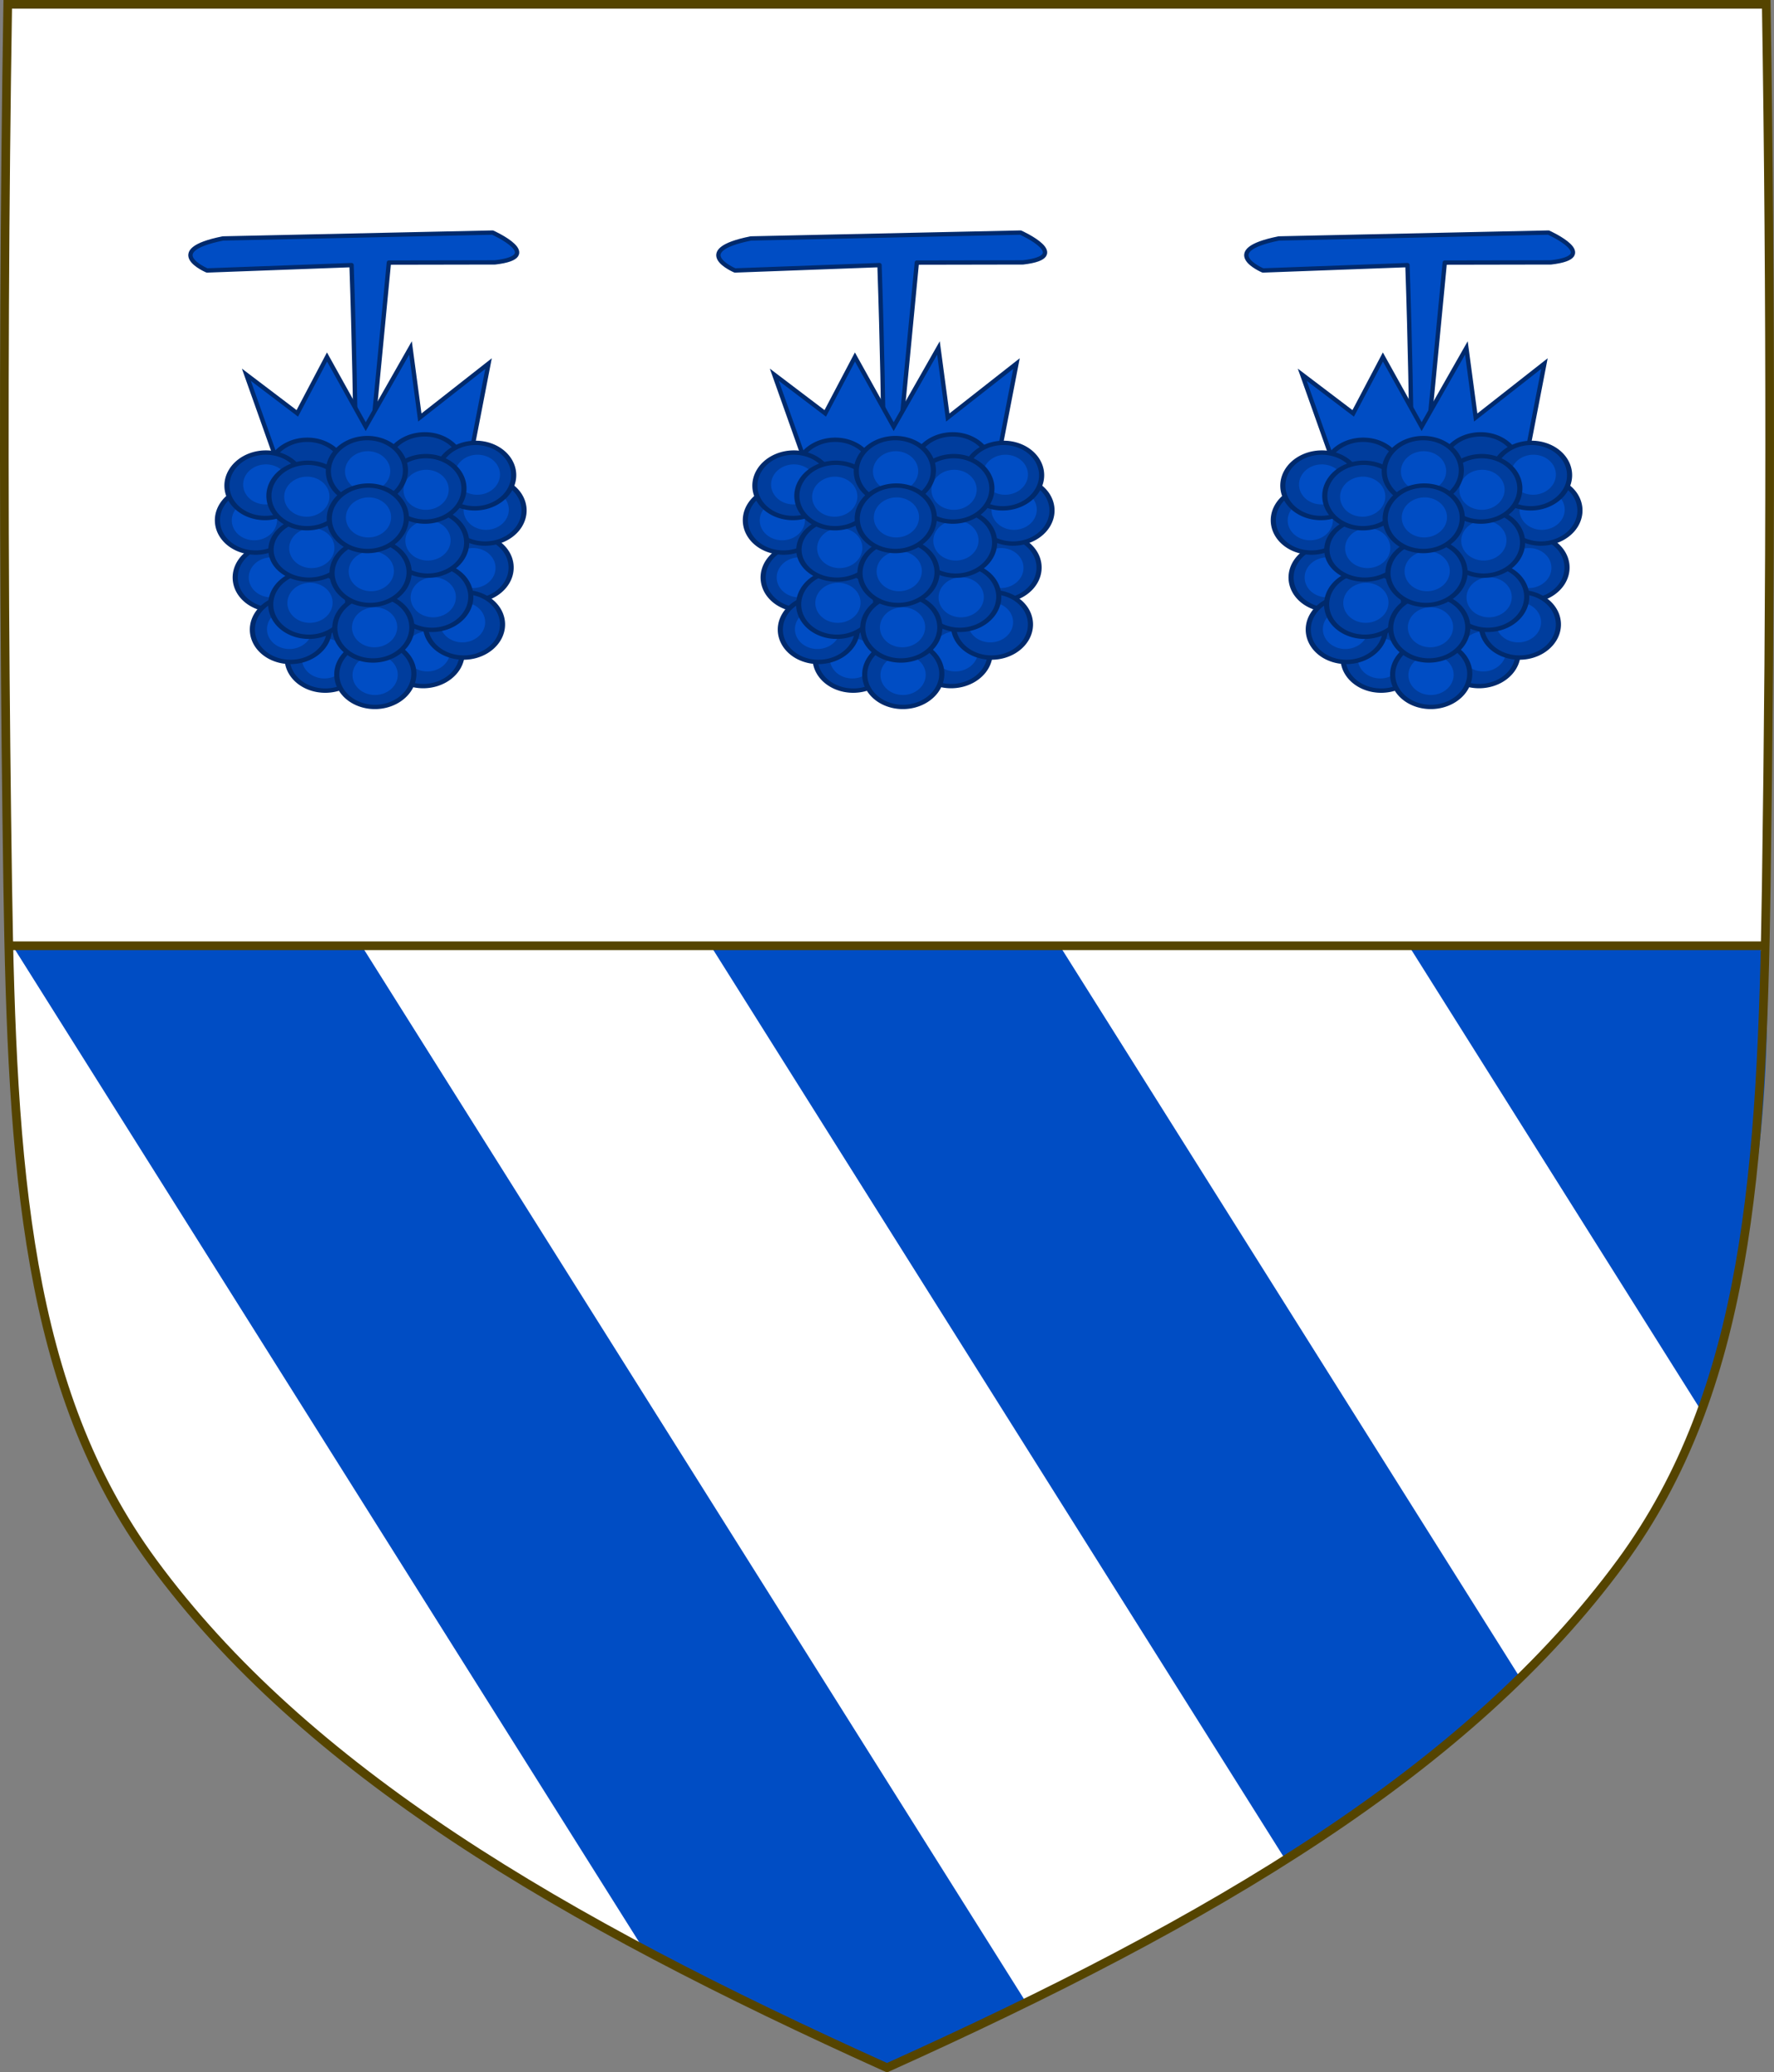 <?xml version="1.0" encoding="UTF-8" standalone="no"?>
<svg
   xmlns:dc="http://purl.org/dc/elements/1.1/"
   xmlns:cc="http://creativecommons.org/ns#"
   xmlns:rdf="http://www.w3.org/1999/02/22-rdf-syntax-ns#"
   xmlns:svg="http://www.w3.org/2000/svg"
   xmlns="http://www.w3.org/2000/svg"
   xmlns:sodipodi="http://sodipodi.sourceforge.net/DTD/sodipodi-0.dtd"
   xmlns:inkscape="http://www.inkscape.org/namespaces/inkscape"
   width="409.65"
   height="478.32"
   version="1.1"
   id="svg2"
   inkscape:version="0.48.5 r10040"
   sodipodi:docname="Coat_of_Arms_of_the_House_of_Tron.svg">
  <rect width="100%" height="100%" fill="#808080" stroke="none"/>
  <defs
     id="defs2442">
    <path
       d="M-24 -16.5c9,22 13,50 13,77l-7 0c-6,-49 -19,-113 -71,-113 -22,0 -39,20 -39,38 0,29 17,49 52,61 -5,-15 -9,-39 6,-39 24,0 35,29 35,53l-3 0c-5,0 -8,3 -8,8 0,5 4,8 8,8l17 0c-8,21 -22,29 -33,35 17,8 37,0 41,-5 -1,6 0,22 2,33 1,9 5,14 11,21 6,-7 10,-12 11,-21 2,-11 3,-27 2,-33 4,5 24,13 41,5 -11,-6 -25,-14 -33,-35l17 0c5,0 8,-3 8,-8 0,-5 -3,-8 -8,-8l-3 0c0,-24 11,-53 35,-53 15,0 11,24 6,39 35,-12 52,-32 52,-61 0,-18 -17,-38 -39,-38 -52,0 -65,64 -71,113l-7 0c0,-27 4,-55 13,-77 30,-67 9,-112 -24,-144 -33,32 -54,77 -24,144z"
       fill="#ffd700"
       id="1" />
  </defs>
  <sodipodi:namedview
     pagecolor="#ffffff"
     bordercolor="#666666"
     borderopacity="1"
     objecttolerance="10"
     gridtolerance="10"
     guidetolerance="10"
     inkscape:pageopacity="0"
     inkscape:pageshadow="2"
     inkscape:window-width="1536"
     inkscape:window-height="801"
     id="namedview2440"
     showgrid="false"
     inkscape:zoom="0.5"
     inkscape:cx="333.21926"
     inkscape:cy="293.5276"
     inkscape:window-x="-8"
     inkscape:window-y="-8"
     inkscape:window-maximized="1"
     inkscape:current-layer="g8"
     showguides="true"
     inkscape:guide-bbox="true" />
  <g
     transform="translate(-552.32 -147.49)"
     id="g6">
    <g
       transform="translate(217.94 365.75)"
       id="g8">
      <path
         style="fill:#ffffff;stroke:none;stroke-width:2;fill-opacity:1"
         inkscape:connector-curvature="0"
         d="m 336.163,-217.264 c -0.737,46.42 -0.939,92.845 -0.669,139.27 0.125,21.389 0.349,42.777 0.669,64.164 0.975,65.329 4.234,116.31 33.501,156.17 35.255,48.019 93.988,82.671 169.54,116.72 75.551,-34.045 134.28,-68.698 169.54,-116.72 29.267,-39.863 32.526,-90.843 33.501,-156.17 1.012,-67.806 1.076,-135.62 0,-203.43 H 336.165 z"
         id="path2436-5" />
      <path
         style="fill:#004dc4;fill-opacity:1;fill-rule:nonzero;stroke:none"
         d="M 417.87,0.038 571.247,243.854 539.259,259.202 482.946,231.619 336.377,-1.376 z"
         id="rect3000"
         inkscape:connector-curvature="0"
         sodipodi:nodetypes="cccccc" />
      <path
         style="fill:#004dc4;fill-opacity:1;fill-rule:nonzero;stroke:none"
         d="m 428.821,-110.686 57.969,-35.982 198.554,315.632 c -16.979,15.621 -34.576,30.315 -54.239,41.911 z"
         id="rect3000-6"
         inkscape:connector-curvature="0"
         sodipodi:nodetypes="ccccc" />
      <path
         style="fill:#004dc4;fill-opacity:1;fill-rule:nonzero;stroke:none"
         d="M 544.76,-182.649 602.73,-218.631 742.415,3.421 C 743.287,51.672 735.55,80.245 727.129,107.254 z"
         id="rect3000-9"
         inkscape:connector-curvature="0"
         sodipodi:nodetypes="ccccc" />
      <path
         style="fill:#ffffff;fill-opacity:1;fill-rule:nonzero;stroke:none"
         d="m 335.46,-217.245 407.405,0 0,217.795 -406.167,0 z"
         id="rect3795"
         inkscape:connector-curvature="0"
         sodipodi:nodetypes="ccccc" />
      <path
         style="fill:#ffffff;stroke:#554400;stroke-width:2;stroke-linecap:butt;stroke-linejoin:miter;stroke-miterlimit:4;stroke-opacity:1;stroke-dasharray:none"
         d="m 335.866,0.06 405.76,0"
         id="path3827"
         inkscape:connector-curvature="0"
         sodipodi:nodetypes="cc" />
      <g
         style="fill:#1353b4;fill-opacity:1"
         id="g6907"
         transform="matrix(4.312,0,0,4.292,-1139.572,-1597.375)">
        <g
           id="g12878"
           transform="matrix(1.336,0,0,1.336,-63.061,-17.098)">
          <g
             id="g8586">
            <g
               id="g9430">
              <path
                 sodipodi:nodetypes="ccccccc"
                 d="m 318.647,263.88 c -1.72,17.817 -1.056,12.933 -1.496,0.101 l -5.794,0.216 c 0,0 -1.857,-0.787 0.639,-1.289 l 10.809,-0.236 c 0,0 2.141,0.964 0.098,1.2 z"
                 id="path4661-76-98-9-3"
                 style="fill:#004dc4;fill-opacity:1;stroke:#002a6d;stroke-width:0.174;stroke-linecap:round;stroke-linejoin:round;stroke-miterlimit:4;stroke-opacity:1;stroke-dasharray:none;display:inline"
                 inkscape:connector-curvature="0" />
              <path
                 sodipodi:nodetypes="cccccccccc"
                 d="m 322.642,267.945 -1.201,6.237 -6.245,0.613 -2.262,-6.401 2.042,1.556 1.191,-2.27 1.552,2.804 1.795,-3.169 0.373,2.802 z"
                 id="rect7619-3-4-0-2"
                 style="fill:#004dc4;fill-opacity:1;stroke:#002a6d;stroke-width:0.174;stroke-miterlimit:4;stroke-opacity:1"
                 inkscape:connector-curvature="0" />
              <g
                 transform="matrix(-0.043,0.003,0.003,0.036,319.244,261.453)"
                 id="g6844-1-8-4-4-9-7"
                 style="fill:#aa0044;fill-opacity:1;stroke:#550022;stroke-width:4.81;stroke-miterlimit:4;stroke-opacity:1;stroke-dasharray:none;display:inline;overflow:visible">
                <path
                   d="m 841.277,335.745 a 53.617,53.617 0 1 1 -10e-6,0"
                   transform="matrix(0.668,-0.019,0.019,0.68,-552.768,254.245)"
                   id="path14984-7-5-9-1-2-2"
                   style="fill:#003d9d;fill-opacity:1;fill-rule:evenodd;stroke:#002a6d;stroke-width:7.133;stroke-linejoin:round;stroke-miterlimit:4;stroke-opacity:1;stroke-dasharray:none"
                   inkscape:connector-curvature="0" />
                <path
                   d="m 841.277,335.745 a 53.617,53.617 0 1 1 -10e-6,0"
                   transform="matrix(0.668,-0.019,0.019,0.68,-461.661,251.715)"
                   id="path14986-4-7-6-9-5-9"
                   style="fill:#003d9d;fill-opacity:1;fill-rule:evenodd;stroke:#002a6d;stroke-width:7.133;stroke-linejoin:round;stroke-miterlimit:4;stroke-opacity:1;stroke-dasharray:none"
                   inkscape:connector-curvature="0" />
                <path
                   d="m 841.277,335.745 a 53.617,53.617 0 1 1 -10e-6,0"
                   transform="matrix(0.668,-0.019,0.019,0.68,-419.779,157.912)"
                   id="path14988-0-6-51-6-5-7"
                   style="fill:#003d9d;fill-opacity:1;fill-rule:evenodd;stroke:#002a6d;stroke-width:7.133;stroke-linejoin:round;stroke-miterlimit:4;stroke-opacity:1;stroke-dasharray:none"
                   inkscape:connector-curvature="0" />
                <path
                   d="m 841.277,335.745 a 53.617,53.617 0 1 1 -10e-6,0"
                   transform="matrix(0.392,-0.011,0.012,0.416,-182.65,254.023)"
                   id="path15020-1-14-9-1-0-9-3-53"
                   style="fill:#004dc4;fill-opacity:1;fill-rule:evenodd;stroke:none;display:inline"
                   inkscape:connector-curvature="0" />
                <path
                   d="m 841.277,335.745 a 53.617,53.617 0 1 1 -10e-6,0"
                   transform="matrix(0.668,-0.019,0.019,0.68,-604.794,163.051)"
                   id="path14990-4-8-9-8-3-4"
                   style="fill:#003d9d;fill-opacity:1;fill-rule:evenodd;stroke:#002a6d;stroke-width:7.133;stroke-linejoin:round;stroke-miterlimit:4;stroke-opacity:1;stroke-dasharray:none"
                   inkscape:connector-curvature="0" />
                <path
                   d="m 841.277,335.745 a 53.617,53.617 0 1 1 -10e-6,0"
                   transform="matrix(0.668,-0.019,0.019,0.68,-621.191,100.573)"
                   id="path14992-8-9-9-2-3-32"
                   style="fill:#003d9d;fill-opacity:1;fill-rule:evenodd;stroke:#002a6d;stroke-width:7.133;stroke-linejoin:round;stroke-miterlimit:4;stroke-opacity:1;stroke-dasharray:none"
                   inkscape:connector-curvature="0" />
                <path
                   d="m 841.277,335.745 a 53.617,53.617 0 1 1 -10e-6,0"
                   transform="matrix(0.392,-0.011,0.012,0.416,-225.645,348.296)"
                   id="path15020-1-48-8-2-6-5-7-1"
                   style="fill:#004dc4;fill-opacity:1;fill-rule:evenodd;stroke:none;display:inline"
                   inkscape:connector-curvature="0" />
                <path
                   d="m 841.277,335.745 a 53.617,53.617 0 1 1 -10e-6,0"
                   transform="matrix(0.668,-0.019,0.019,0.68,-431.66,217.136)"
                   id="path14994-2-7-8-5-4-13"
                   style="fill:#003d9d;fill-opacity:1;fill-rule:evenodd;stroke:#002a6d;stroke-width:7.133;stroke-linejoin:round;stroke-miterlimit:4;stroke-opacity:1;stroke-dasharray:none;display:inline"
                   inkscape:connector-curvature="0" />
                <path
                   d="m 841.277,335.745 a 53.617,53.617 0 1 1 -10e-6,0"
                   transform="matrix(0.392,-0.011,0.012,0.416,-195.54,312.854)"
                   id="path15020-1-6-4-9-3-4-3-2"
                   style="fill:#004dc4;fill-opacity:1;fill-rule:evenodd;stroke:none;display:inline"
                   inkscape:connector-curvature="0" />
                <path
                   d="m 841.277,335.745 a 53.617,53.617 0 1 1 -10e-6,0"
                   transform="matrix(0.668,-0.019,0.019,0.68,-450.616,190.576)"
                   id="path14996-5-5-4-9-8-5"
                   style="fill:#003d9d;fill-opacity:1;fill-rule:evenodd;stroke:#002a6d;stroke-width:7.133;stroke-linejoin:round;stroke-miterlimit:4;stroke-opacity:1;stroke-dasharray:none"
                   inkscape:connector-curvature="0" />
                <path
                   d="m 841.277,335.745 a 53.617,53.617 0 1 1 -10e-6,0"
                   transform="matrix(0.392,-0.011,0.012,0.416,-216.473,285.313)"
                   id="path15020-1-8-5-4-8-1-0-3"
                   style="fill:#004dc4;fill-opacity:1;fill-rule:evenodd;stroke:none;display:inline"
                   inkscape:connector-curvature="0" />
                <path
                   d="m 841.277,335.745 a 53.617,53.617 0 1 1 -10e-6,0"
                   transform="matrix(0.668,-0.019,0.019,0.68,-458.579,44.146)"
                   id="path14998-1-3-4-2-8-5"
                   style="fill:#003d9d;fill-opacity:1;fill-rule:evenodd;stroke:#002a6d;stroke-width:7.133;stroke-linejoin:round;stroke-miterlimit:4;stroke-opacity:1;stroke-dasharray:none"
                   inkscape:connector-curvature="0" />
                <path
                   d="m 841.277,335.745 a 53.617,53.617 0 1 1 -10e-6,0"
                   transform="matrix(0.668,-0.019,0.019,0.68,-407.733,92.878)"
                   id="path15000-7-1-9-5-8-1"
                   style="fill:#003d9d;fill-opacity:1;fill-rule:evenodd;stroke:#002a6d;stroke-width:7.133;stroke-linejoin:round;stroke-miterlimit:4;stroke-opacity:1;stroke-dasharray:none"
                   inkscape:connector-curvature="0" />
                <path
                   d="m 841.277,335.745 a 53.617,53.617 0 1 1 -10e-6,0"
                   transform="matrix(0.392,-0.011,0.012,0.416,-171.36,189.244)"
                   id="path15020-1-14-6-1-2-9-0-0-2"
                   style="fill:#004dc4;fill-opacity:1;fill-rule:evenodd;stroke:none;display:inline"
                   inkscape:connector-curvature="0" />
                <path
                   d="m 841.277,335.745 a 53.617,53.617 0 1 1 -10e-6,0"
                   transform="matrix(0.669,-0.019,0.018,0.632,-455.617,148.306)"
                   id="path15002-1-3-25-8-6-2"
                   style="fill:#003d9d;fill-opacity:1;fill-rule:evenodd;stroke:#002a6d;stroke-width:7.395;stroke-linejoin:round;stroke-miterlimit:4;stroke-opacity:1;stroke-dasharray:none"
                   inkscape:connector-curvature="0" />
                <path
                   d="m 841.277,335.745 a 53.617,53.617 0 1 1 -10e-6,0"
                   transform="matrix(0.392,-0.011,0.012,0.416,-321.636,348.427)"
                   id="path15020-1-9-5-3-5-3-8-26"
                   style="fill:#004dc4;fill-opacity:1;fill-rule:evenodd;stroke:none;display:inline"
                   inkscape:connector-curvature="0" />
                <path
                   d="m 841.277,335.745 a 53.617,53.617 0 1 1 -10e-6,0"
                   transform="matrix(0.668,-0.019,0.019,0.68,-592.398,225.66)"
                   id="path15004-2-4-3-9-1-4"
                   style="fill:#003d9d;fill-opacity:1;fill-rule:evenodd;stroke:#002a6d;stroke-width:7.133;stroke-linejoin:round;stroke-miterlimit:4;stroke-opacity:1;stroke-dasharray:none;display:inline"
                   inkscape:connector-curvature="0" />
                <path
                   d="m 841.277,335.745 a 53.617,53.617 0 1 1 -10e-6,0"
                   transform="matrix(0.392,-0.011,0.012,0.416,-356.337,318.823)"
                   id="path15020-1-15-7-1-3-3-9-07"
                   style="fill:#004dc4;fill-opacity:1;fill-rule:evenodd;stroke:none;display:inline"
                   inkscape:connector-curvature="0" />
                <path
                   d="m 841.277,335.745 a 53.617,53.617 0 1 1 -10e-6,0"
                   transform="matrix(0.392,-0.011,0.012,0.416,-370.171,259.268)"
                   id="path15020-1-14-22-6-1-37-9-8-0"
                   style="fill:#004dc4;fill-opacity:1;fill-rule:evenodd;stroke:none;display:inline"
                   inkscape:connector-curvature="0" />
                <path
                   d="m 841.277,335.745 a 53.617,53.617 0 1 1 -10e-6,0"
                   transform="matrix(0.668,-0.019,0.019,0.68,-565.181,192.396)"
                   id="path15006-1-3-4-6-9-3"
                   style="fill:#003d9d;fill-opacity:1;fill-rule:evenodd;stroke:#002a6d;stroke-width:7.133;stroke-linejoin:round;stroke-miterlimit:4;stroke-opacity:1;stroke-dasharray:none"
                   inkscape:connector-curvature="0" />
                <path
                   d="m 841.277,335.745 a 53.617,53.617 0 1 1 -10e-6,0"
                   transform="matrix(0.392,-0.011,0.012,0.416,-331.144,288.711)"
                   id="path15020-1-27-4-8-3-7-7-4"
                   style="fill:#004dc4;fill-opacity:1;fill-rule:evenodd;stroke:none;display:inline"
                   inkscape:connector-curvature="0" />
                <path
                   d="m 841.277,335.745 a 53.617,53.617 0 1 1 -10e-6,0"
                   transform="matrix(0.392,-0.011,0.012,0.416,-387.002,195.533)"
                   id="path15020-1-14-1-2-7-8-9-2-0"
                   style="fill:#004dc4;fill-opacity:1;fill-rule:evenodd;stroke:none;display:inline"
                   inkscape:connector-curvature="0" />
                <path
                   d="m 841.277,335.745 a 53.617,53.617 0 1 1 -10e-6,0"
                   transform="matrix(0.668,-0.019,0.019,0.68,-565.526,131.819)"
                   id="path15008-3-4-08-9-2-0"
                   style="fill:#003d9d;fill-opacity:1;fill-rule:evenodd;stroke:#002a6d;stroke-width:7.133;stroke-linejoin:round;stroke-miterlimit:4;stroke-opacity:1;stroke-dasharray:none"
                   inkscape:connector-curvature="0" />
                <path
                   d="m 841.277,335.745 a 53.617,53.617 0 1 1 -10e-6,0"
                   transform="matrix(0.668,-0.019,0.019,0.68,-567.877,47.182)"
                   id="path15010-2-2-8-7-8-53"
                   style="fill:#003d9d;fill-opacity:1;fill-rule:evenodd;stroke:#002a6d;stroke-width:7.133;stroke-linejoin:round;stroke-miterlimit:4;stroke-opacity:1;stroke-dasharray:none"
                   inkscape:connector-curvature="0" />
                <path
                   d="m 841.277,335.745 a 53.617,53.617 0 1 1 -10e-6,0"
                   transform="matrix(0.668,-0.019,0.019,0.68,-614.323,60.58)"
                   id="path15012-2-7-0-6-2-1"
                   style="fill:#003d9d;fill-opacity:1;fill-rule:evenodd;stroke:#002a6d;stroke-width:7.133;stroke-linejoin:round;stroke-miterlimit:4;stroke-opacity:1;stroke-dasharray:none"
                   inkscape:connector-curvature="0" />
                <path
                   d="m 841.277,335.745 a 53.617,53.617 0 1 1 -10e-6,0"
                   transform="matrix(0.392,-0.011,0.012,0.416,-381.548,155.857)"
                   id="path15020-1-2-1-7-6-9-8-0"
                   style="fill:#004dc4;fill-opacity:1;fill-rule:evenodd;stroke:none;display:inline"
                   inkscape:connector-curvature="0" />
                <path
                   d="m 841.277,335.745 a 53.617,53.617 0 1 1 -10e-6,0"
                   transform="matrix(0.392,-0.011,0.012,0.416,-330.647,225.192)"
                   id="path15020-1-14-3-6-9-8-3-9-6"
                   style="fill:#004dc4;fill-opacity:1;fill-rule:evenodd;stroke:none;display:inline"
                   inkscape:connector-curvature="0" />
                <path
                   d="m 841.277,335.745 a 53.617,53.617 0 1 1 -10e-6,0"
                   transform="matrix(0.668,-0.019,0.019,0.68,-567.201,71.496)"
                   id="path15014-8-3-1-5-0-7"
                   style="fill:#003d9d;fill-opacity:1;fill-rule:evenodd;stroke:#002a6d;stroke-width:7.133;stroke-linejoin:round;stroke-miterlimit:4;stroke-opacity:1;stroke-dasharray:none"
                   inkscape:connector-curvature="0" />
                <path
                   d="m 841.277,335.745 a 53.617,53.617 0 1 1 -10e-6,0"
                   transform="matrix(0.392,-0.011,0.012,0.416,-332.854,168.637)"
                   id="path15020-1-71-5-1-9-7-7-5"
                   style="fill:#004dc4;fill-opacity:1;fill-rule:evenodd;stroke:none;display:inline"
                   inkscape:connector-curvature="0" />
                <path
                   d="m 841.277,335.745 a 53.617,53.617 0 1 1 -10e-6,0"
                   transform="matrix(0.668,-0.019,0.019,0.68,-506.399,273.677)"
                   id="path15016-7-9-8-6-8-0"
                   style="fill:#003d9d;fill-opacity:1;fill-rule:evenodd;stroke:#002a6d;stroke-width:7.133;stroke-linejoin:round;stroke-miterlimit:4;stroke-opacity:1;stroke-dasharray:none"
                   inkscape:connector-curvature="0" />
                <path
                   d="m 841.277,335.745 a 53.617,53.617 0 1 1 -10e-6,0"
                   transform="matrix(0.392,-0.011,0.012,0.416,-271.253,370.584)"
                   id="path15020-1-7-6-8-9-6-1-0"
                   style="fill:#004dc4;fill-opacity:1;fill-rule:evenodd;stroke:none;display:inline"
                   inkscape:connector-curvature="0" />
                <path
                   d="m 841.277,335.745 a 53.617,53.617 0 1 1 -10e-6,0"
                   transform="matrix(0.668,-0.019,0.019,0.68,-508.17,221.895)"
                   id="path15018-1-6-7-5-5-4"
                   style="fill:#003d9d;fill-opacity:1;fill-rule:evenodd;stroke:#002a6d;stroke-width:7.133;stroke-linejoin:round;stroke-miterlimit:4;stroke-opacity:1;stroke-dasharray:none"
                   inkscape:connector-curvature="0" />
                <path
                   d="m 841.277,335.745 a 53.617,53.617 0 1 1 -10e-6,0"
                   transform="matrix(0.392,-0.011,0.012,0.416,-274.451,317.499)"
                   id="path15020-1-89-5-2-8-8-54"
                   style="fill:#004dc4;fill-opacity:1;fill-rule:evenodd;stroke:none;display:inline"
                   inkscape:connector-curvature="0" />
                <path
                   d="m 841.277,335.745 a 53.617,53.617 0 1 1 -10e-6,0"
                   transform="matrix(0.392,-0.011,0.012,0.416,-222.398,224.606)"
                   id="path15020-1-14-2-2-0-2-2-6-9"
                   style="fill:#004dc4;fill-opacity:1;fill-rule:evenodd;stroke:none;display:inline"
                   inkscape:connector-curvature="0" />
                <path
                   d="m 841.277,335.745 a 53.617,53.617 0 1 1 -10e-6,0"
                   transform="matrix(0.668,-0.019,0.019,0.672,-509.882,163.527)"
                   id="path15020-7-2-8-5-1-5"
                   style="fill:#003d9d;fill-opacity:1;fill-rule:evenodd;stroke:#002a6d;stroke-width:7.175;stroke-linejoin:round;stroke-miterlimit:4;stroke-opacity:1;stroke-dasharray:none"
                   inkscape:connector-curvature="0" />
                <path
                   d="m 841.277,335.745 a 53.617,53.617 0 1 1 -10e-6,0"
                   transform="matrix(0.668,-0.019,0.019,0.68,-419.248,55.163)"
                   id="path15022-9-8-2-4-2-6"
                   style="fill:#003d9d;fill-opacity:1;fill-rule:evenodd;stroke:#002a6d;stroke-width:7.133;stroke-linejoin:round;stroke-miterlimit:4;stroke-opacity:1;stroke-dasharray:none"
                   inkscape:connector-curvature="0" />
                <path
                   d="m 841.277,335.745 a 53.617,53.617 0 1 1 -10e-6,0"
                   transform="matrix(0.392,-0.011,0.012,0.416,-184.653,150.264)"
                   id="path15020-1-45-5-6-8-4-4-4"
                   style="fill:#004dc4;fill-opacity:1;fill-rule:evenodd;stroke:none;display:inline"
                   inkscape:connector-curvature="0" />
                <path
                   d="m 841.277,335.745 a 53.617,53.617 0 1 1 -10e-6,0"
                   transform="matrix(0.668,-0.019,0.019,0.68,-457.356,69.749)"
                   id="path15024-4-0-9-1-2-8"
                   style="fill:#003d9d;fill-opacity:1;fill-rule:evenodd;stroke:#002a6d;stroke-width:7.133;stroke-linejoin:round;stroke-miterlimit:4;stroke-opacity:1;stroke-dasharray:none"
                   inkscape:connector-curvature="0" />
                <path
                   d="m 841.277,335.745 a 53.617,53.617 0 1 1 -10e-6,0"
                   transform="matrix(0.392,-0.011,0.012,0.416,-221.743,167.087)"
                   id="path15020-1-5-3-2-0-6-5-2"
                   style="fill:#004dc4;fill-opacity:1;fill-rule:evenodd;stroke:none;display:inline"
                   inkscape:connector-curvature="0" />
                <path
                   d="m 841.277,335.745 a 53.617,53.617 0 1 1 -10e-6,0"
                   transform="matrix(0.668,-0.019,0.019,0.68,-514.367,46.912)"
                   id="path15028-2-8-1-6-8-1"
                   style="fill:#003d9d;fill-opacity:1;fill-rule:evenodd;stroke:#002a6d;stroke-width:7.133;stroke-linejoin:round;stroke-miterlimit:4;stroke-opacity:1;stroke-dasharray:none"
                   inkscape:connector-curvature="0" />
                <path
                   d="m 841.277,335.745 a 53.617,53.617 0 1 1 -10e-6,0"
                   transform="matrix(0.392,-0.011,0.012,0.416,-275.734,254.904)"
                   id="path15020-1-4-3-6-5-3-6-68"
                   style="fill:#004dc4;fill-opacity:1;fill-rule:evenodd;stroke:none;display:inline"
                   inkscape:connector-curvature="0" />
                <path
                   d="m 841.277,335.745 a 53.617,53.617 0 1 1 -10e-6,0"
                   transform="matrix(0.392,-0.011,0.012,0.416,-280.103,143.51)"
                   id="path15020-1-1-3-5-8-3-2-3"
                   style="fill:#004dc4;fill-opacity:1;fill-rule:evenodd;stroke:none;display:inline"
                   inkscape:connector-curvature="0" />
                <path
                   d="m 841.277,335.745 a 53.617,53.617 0 1 1 -10e-6,0"
                   transform="matrix(0.668,-0.019,0.019,0.68,-511.562,99.773)"
                   id="path15030-4-0-6-5-6-1"
                   style="fill:#003d9d;fill-opacity:1;fill-rule:evenodd;stroke:#002a6d;stroke-width:7.133;stroke-linejoin:round;stroke-miterlimit:4;stroke-opacity:1;stroke-dasharray:none"
                   inkscape:connector-curvature="0" />
                <path
                   d="m 841.277,335.745 a 53.617,53.617 0 1 1 -10e-6,0"
                   transform="matrix(0.392,-0.011,0.012,0.416,-277.31,194.893)"
                   id="path15020-1-0-1-9-1-5-5-4"
                   style="fill:#004dc4;fill-opacity:1;fill-rule:evenodd;stroke:none;display:inline"
                   inkscape:connector-curvature="0" />
              </g>
            </g>
          </g>
        </g>
      </g>
      <g
         style="fill:#1353b4;fill-opacity:1"
         id="g6907-8"
         transform="matrix(4.312,0,0,4.292,-1017.66,-1597.375)">
        <g
           id="g12878-0"
           transform="matrix(1.336,0,0,1.336,-63.061,-17.098)">
          <g
             id="g8586-3">
            <g
               id="g9430-6">
              <path
                 sodipodi:nodetypes="ccccccc"
                 d="m 318.647,263.88 c -1.72,17.817 -1.056,12.933 -1.496,0.101 l -5.794,0.216 c 0,0 -1.857,-0.787 0.639,-1.289 l 10.809,-0.236 c 0,0 2.141,0.964 0.098,1.2 z"
                 id="path4661-76-98-9-3-9"
                 style="fill:#004dc4;fill-opacity:1;stroke:#002a6d;stroke-width:0.174;stroke-linecap:round;stroke-linejoin:round;stroke-miterlimit:4;stroke-opacity:1;stroke-dasharray:none;display:inline"
                 inkscape:connector-curvature="0" />
              <path
                 sodipodi:nodetypes="cccccccccc"
                 d="m 322.642,267.945 -1.201,6.237 -6.245,0.613 -2.262,-6.401 2.042,1.556 1.191,-2.27 1.552,2.804 1.795,-3.169 0.373,2.802 z"
                 id="rect7619-3-4-0-2-7"
                 style="fill:#004dc4;fill-opacity:1;stroke:#002a6d;stroke-width:0.174;stroke-miterlimit:4;stroke-opacity:1"
                 inkscape:connector-curvature="0" />
              <g
                 transform="matrix(-0.043,0.003,0.003,0.036,319.244,261.453)"
                 id="g6844-1-8-4-4-9-7-6"
                 style="fill:#aa0044;fill-opacity:1;stroke:#550022;stroke-width:4.81;stroke-miterlimit:4;stroke-opacity:1;stroke-dasharray:none;display:inline;overflow:visible">
                <path
                   d="m 841.277,335.745 a 53.617,53.617 0 1 1 -10e-6,0"
                   transform="matrix(0.668,-0.019,0.019,0.68,-552.768,254.245)"
                   id="path14984-7-5-9-1-2-2-7"
                   style="fill:#003d9d;fill-opacity:1;fill-rule:evenodd;stroke:#002a6d;stroke-width:7.133;stroke-linejoin:round;stroke-miterlimit:4;stroke-opacity:1;stroke-dasharray:none"
                   inkscape:connector-curvature="0" />
                <path
                   d="m 841.277,335.745 a 53.617,53.617 0 1 1 -10e-6,0"
                   transform="matrix(0.668,-0.019,0.019,0.68,-461.661,251.715)"
                   id="path14986-4-7-6-9-5-9-5"
                   style="fill:#003d9d;fill-opacity:1;fill-rule:evenodd;stroke:#002a6d;stroke-width:7.133;stroke-linejoin:round;stroke-miterlimit:4;stroke-opacity:1;stroke-dasharray:none"
                   inkscape:connector-curvature="0" />
                <path
                   d="m 841.277,335.745 a 53.617,53.617 0 1 1 -10e-6,0"
                   transform="matrix(0.668,-0.019,0.019,0.68,-419.779,157.912)"
                   id="path14988-0-6-51-6-5-7-5"
                   style="fill:#003d9d;fill-opacity:1;fill-rule:evenodd;stroke:#002a6d;stroke-width:7.133;stroke-linejoin:round;stroke-miterlimit:4;stroke-opacity:1;stroke-dasharray:none"
                   inkscape:connector-curvature="0" />
                <path
                   d="m 841.277,335.745 a 53.617,53.617 0 1 1 -10e-6,0"
                   transform="matrix(0.392,-0.011,0.012,0.416,-182.65,254.023)"
                   id="path15020-1-14-9-1-0-9-3-53-9"
                   style="fill:#004dc4;fill-opacity:1;fill-rule:evenodd;stroke:none;display:inline"
                   inkscape:connector-curvature="0" />
                <path
                   d="m 841.277,335.745 a 53.617,53.617 0 1 1 -10e-6,0"
                   transform="matrix(0.668,-0.019,0.019,0.68,-604.794,163.051)"
                   id="path14990-4-8-9-8-3-4-6"
                   style="fill:#003d9d;fill-opacity:1;fill-rule:evenodd;stroke:#002a6d;stroke-width:7.133;stroke-linejoin:round;stroke-miterlimit:4;stroke-opacity:1;stroke-dasharray:none"
                   inkscape:connector-curvature="0" />
                <path
                   d="m 841.277,335.745 a 53.617,53.617 0 1 1 -10e-6,0"
                   transform="matrix(0.668,-0.019,0.019,0.68,-621.191,100.573)"
                   id="path14992-8-9-9-2-3-32-1"
                   style="fill:#003d9d;fill-opacity:1;fill-rule:evenodd;stroke:#002a6d;stroke-width:7.133;stroke-linejoin:round;stroke-miterlimit:4;stroke-opacity:1;stroke-dasharray:none"
                   inkscape:connector-curvature="0" />
                <path
                   d="m 841.277,335.745 a 53.617,53.617 0 1 1 -10e-6,0"
                   transform="matrix(0.392,-0.011,0.012,0.416,-225.645,348.296)"
                   id="path15020-1-48-8-2-6-5-7-1-5"
                   style="fill:#004dc4;fill-opacity:1;fill-rule:evenodd;stroke:none;display:inline"
                   inkscape:connector-curvature="0" />
                <path
                   d="m 841.277,335.745 a 53.617,53.617 0 1 1 -10e-6,0"
                   transform="matrix(0.668,-0.019,0.019,0.68,-431.66,217.136)"
                   id="path14994-2-7-8-5-4-13-9"
                   style="fill:#003d9d;fill-opacity:1;fill-rule:evenodd;stroke:#002a6d;stroke-width:7.133;stroke-linejoin:round;stroke-miterlimit:4;stroke-opacity:1;stroke-dasharray:none;display:inline"
                   inkscape:connector-curvature="0" />
                <path
                   d="m 841.277,335.745 a 53.617,53.617 0 1 1 -10e-6,0"
                   transform="matrix(0.392,-0.011,0.012,0.416,-195.54,312.854)"
                   id="path15020-1-6-4-9-3-4-3-2-4"
                   style="fill:#004dc4;fill-opacity:1;fill-rule:evenodd;stroke:none;display:inline"
                   inkscape:connector-curvature="0" />
                <path
                   d="m 841.277,335.745 a 53.617,53.617 0 1 1 -10e-6,0"
                   transform="matrix(0.668,-0.019,0.019,0.68,-450.616,190.576)"
                   id="path14996-5-5-4-9-8-5-0"
                   style="fill:#003d9d;fill-opacity:1;fill-rule:evenodd;stroke:#002a6d;stroke-width:7.133;stroke-linejoin:round;stroke-miterlimit:4;stroke-opacity:1;stroke-dasharray:none"
                   inkscape:connector-curvature="0" />
                <path
                   d="m 841.277,335.745 a 53.617,53.617 0 1 1 -10e-6,0"
                   transform="matrix(0.392,-0.011,0.012,0.416,-216.473,285.313)"
                   id="path15020-1-8-5-4-8-1-0-3-8"
                   style="fill:#004dc4;fill-opacity:1;fill-rule:evenodd;stroke:none;display:inline"
                   inkscape:connector-curvature="0" />
                <path
                   d="m 841.277,335.745 a 53.617,53.617 0 1 1 -10e-6,0"
                   transform="matrix(0.668,-0.019,0.019,0.68,-458.579,44.146)"
                   id="path14998-1-3-4-2-8-5-2"
                   style="fill:#003d9d;fill-opacity:1;fill-rule:evenodd;stroke:#002a6d;stroke-width:7.133;stroke-linejoin:round;stroke-miterlimit:4;stroke-opacity:1;stroke-dasharray:none"
                   inkscape:connector-curvature="0" />
                <path
                   d="m 841.277,335.745 a 53.617,53.617 0 1 1 -10e-6,0"
                   transform="matrix(0.668,-0.019,0.019,0.68,-407.733,92.878)"
                   id="path15000-7-1-9-5-8-1-6"
                   style="fill:#003d9d;fill-opacity:1;fill-rule:evenodd;stroke:#002a6d;stroke-width:7.133;stroke-linejoin:round;stroke-miterlimit:4;stroke-opacity:1;stroke-dasharray:none"
                   inkscape:connector-curvature="0" />
                <path
                   d="m 841.277,335.745 a 53.617,53.617 0 1 1 -10e-6,0"
                   transform="matrix(0.392,-0.011,0.012,0.416,-171.36,189.244)"
                   id="path15020-1-14-6-1-2-9-0-0-2-2"
                   style="fill:#004dc4;fill-opacity:1;fill-rule:evenodd;stroke:none;display:inline"
                   inkscape:connector-curvature="0" />
                <path
                   d="m 841.277,335.745 a 53.617,53.617 0 1 1 -10e-6,0"
                   transform="matrix(0.669,-0.019,0.018,0.632,-455.617,148.306)"
                   id="path15002-1-3-25-8-6-2-3"
                   style="fill:#003d9d;fill-opacity:1;fill-rule:evenodd;stroke:#002a6d;stroke-width:7.395;stroke-linejoin:round;stroke-miterlimit:4;stroke-opacity:1;stroke-dasharray:none"
                   inkscape:connector-curvature="0" />
                <path
                   d="m 841.277,335.745 a 53.617,53.617 0 1 1 -10e-6,0"
                   transform="matrix(0.392,-0.011,0.012,0.416,-321.636,348.427)"
                   id="path15020-1-9-5-3-5-3-8-26-5"
                   style="fill:#004dc4;fill-opacity:1;fill-rule:evenodd;stroke:none;display:inline"
                   inkscape:connector-curvature="0" />
                <path
                   d="m 841.277,335.745 a 53.617,53.617 0 1 1 -10e-6,0"
                   transform="matrix(0.668,-0.019,0.019,0.68,-592.398,225.66)"
                   id="path15004-2-4-3-9-1-4-7"
                   style="fill:#003d9d;fill-opacity:1;fill-rule:evenodd;stroke:#002a6d;stroke-width:7.133;stroke-linejoin:round;stroke-miterlimit:4;stroke-opacity:1;stroke-dasharray:none;display:inline"
                   inkscape:connector-curvature="0" />
                <path
                   d="m 841.277,335.745 a 53.617,53.617 0 1 1 -10e-6,0"
                   transform="matrix(0.392,-0.011,0.012,0.416,-356.337,318.823)"
                   id="path15020-1-15-7-1-3-3-9-07-1"
                   style="fill:#004dc4;fill-opacity:1;fill-rule:evenodd;stroke:none;display:inline"
                   inkscape:connector-curvature="0" />
                <path
                   d="m 841.277,335.745 a 53.617,53.617 0 1 1 -10e-6,0"
                   transform="matrix(0.392,-0.011,0.012,0.416,-370.171,259.268)"
                   id="path15020-1-14-22-6-1-37-9-8-0-4"
                   style="fill:#004dc4;fill-opacity:1;fill-rule:evenodd;stroke:none;display:inline"
                   inkscape:connector-curvature="0" />
                <path
                   d="m 841.277,335.745 a 53.617,53.617 0 1 1 -10e-6,0"
                   transform="matrix(0.668,-0.019,0.019,0.68,-565.181,192.396)"
                   id="path15006-1-3-4-6-9-3-5"
                   style="fill:#003d9d;fill-opacity:1;fill-rule:evenodd;stroke:#002a6d;stroke-width:7.133;stroke-linejoin:round;stroke-miterlimit:4;stroke-opacity:1;stroke-dasharray:none"
                   inkscape:connector-curvature="0" />
                <path
                   d="m 841.277,335.745 a 53.617,53.617 0 1 1 -10e-6,0"
                   transform="matrix(0.392,-0.011,0.012,0.416,-331.144,288.711)"
                   id="path15020-1-27-4-8-3-7-7-4-0"
                   style="fill:#004dc4;fill-opacity:1;fill-rule:evenodd;stroke:none;display:inline"
                   inkscape:connector-curvature="0" />
                <path
                   d="m 841.277,335.745 a 53.617,53.617 0 1 1 -10e-6,0"
                   transform="matrix(0.392,-0.011,0.012,0.416,-387.002,195.533)"
                   id="path15020-1-14-1-2-7-8-9-2-0-2"
                   style="fill:#004dc4;fill-opacity:1;fill-rule:evenodd;stroke:none;display:inline"
                   inkscape:connector-curvature="0" />
                <path
                   d="m 841.277,335.745 a 53.617,53.617 0 1 1 -10e-6,0"
                   transform="matrix(0.668,-0.019,0.019,0.68,-565.526,131.819)"
                   id="path15008-3-4-08-9-2-0-8"
                   style="fill:#003d9d;fill-opacity:1;fill-rule:evenodd;stroke:#002a6d;stroke-width:7.133;stroke-linejoin:round;stroke-miterlimit:4;stroke-opacity:1;stroke-dasharray:none"
                   inkscape:connector-curvature="0" />
                <path
                   d="m 841.277,335.745 a 53.617,53.617 0 1 1 -10e-6,0"
                   transform="matrix(0.668,-0.019,0.019,0.68,-567.877,47.182)"
                   id="path15010-2-2-8-7-8-53-8"
                   style="fill:#003d9d;fill-opacity:1;fill-rule:evenodd;stroke:#002a6d;stroke-width:7.133;stroke-linejoin:round;stroke-miterlimit:4;stroke-opacity:1;stroke-dasharray:none"
                   inkscape:connector-curvature="0" />
                <path
                   d="m 841.277,335.745 a 53.617,53.617 0 1 1 -10e-6,0"
                   transform="matrix(0.668,-0.019,0.019,0.68,-614.323,60.58)"
                   id="path15012-2-7-0-6-2-1-5"
                   style="fill:#003d9d;fill-opacity:1;fill-rule:evenodd;stroke:#002a6d;stroke-width:7.133;stroke-linejoin:round;stroke-miterlimit:4;stroke-opacity:1;stroke-dasharray:none"
                   inkscape:connector-curvature="0" />
                <path
                   d="m 841.277,335.745 a 53.617,53.617 0 1 1 -10e-6,0"
                   transform="matrix(0.392,-0.011,0.012,0.416,-381.548,155.857)"
                   id="path15020-1-2-1-7-6-9-8-0-5"
                   style="fill:#004dc4;fill-opacity:1;fill-rule:evenodd;stroke:none;display:inline"
                   inkscape:connector-curvature="0" />
                <path
                   d="m 841.277,335.745 a 53.617,53.617 0 1 1 -10e-6,0"
                   transform="matrix(0.392,-0.011,0.012,0.416,-330.647,225.192)"
                   id="path15020-1-14-3-6-9-8-3-9-6-5"
                   style="fill:#004dc4;fill-opacity:1;fill-rule:evenodd;stroke:none;display:inline"
                   inkscape:connector-curvature="0" />
                <path
                   d="m 841.277,335.745 a 53.617,53.617 0 1 1 -10e-6,0"
                   transform="matrix(0.668,-0.019,0.019,0.68,-567.201,71.496)"
                   id="path15014-8-3-1-5-0-7-3"
                   style="fill:#003d9d;fill-opacity:1;fill-rule:evenodd;stroke:#002a6d;stroke-width:7.133;stroke-linejoin:round;stroke-miterlimit:4;stroke-opacity:1;stroke-dasharray:none"
                   inkscape:connector-curvature="0" />
                <path
                   d="m 841.277,335.745 a 53.617,53.617 0 1 1 -10e-6,0"
                   transform="matrix(0.392,-0.011,0.012,0.416,-332.854,168.637)"
                   id="path15020-1-71-5-1-9-7-7-5-7"
                   style="fill:#004dc4;fill-opacity:1;fill-rule:evenodd;stroke:none;display:inline"
                   inkscape:connector-curvature="0" />
                <path
                   d="m 841.277,335.745 a 53.617,53.617 0 1 1 -10e-6,0"
                   transform="matrix(0.668,-0.019,0.019,0.68,-506.399,273.677)"
                   id="path15016-7-9-8-6-8-0-2"
                   style="fill:#003d9d;fill-opacity:1;fill-rule:evenodd;stroke:#002a6d;stroke-width:7.133;stroke-linejoin:round;stroke-miterlimit:4;stroke-opacity:1;stroke-dasharray:none"
                   inkscape:connector-curvature="0" />
                <path
                   d="m 841.277,335.745 a 53.617,53.617 0 1 1 -10e-6,0"
                   transform="matrix(0.392,-0.011,0.012,0.416,-271.253,370.584)"
                   id="path15020-1-7-6-8-9-6-1-0-4"
                   style="fill:#004dc4;fill-opacity:1;fill-rule:evenodd;stroke:none;display:inline"
                   inkscape:connector-curvature="0" />
                <path
                   d="m 841.277,335.745 a 53.617,53.617 0 1 1 -10e-6,0"
                   transform="matrix(0.668,-0.019,0.019,0.68,-508.17,221.895)"
                   id="path15018-1-6-7-5-5-4-9"
                   style="fill:#003d9d;fill-opacity:1;fill-rule:evenodd;stroke:#002a6d;stroke-width:7.133;stroke-linejoin:round;stroke-miterlimit:4;stroke-opacity:1;stroke-dasharray:none"
                   inkscape:connector-curvature="0" />
                <path
                   d="m 841.277,335.745 a 53.617,53.617 0 1 1 -10e-6,0"
                   transform="matrix(0.392,-0.011,0.012,0.416,-274.451,317.499)"
                   id="path15020-1-89-5-2-8-8-54-7"
                   style="fill:#004dc4;fill-opacity:1;fill-rule:evenodd;stroke:none;display:inline"
                   inkscape:connector-curvature="0" />
                <path
                   d="m 841.277,335.745 a 53.617,53.617 0 1 1 -10e-6,0"
                   transform="matrix(0.392,-0.011,0.012,0.416,-222.398,224.606)"
                   id="path15020-1-14-2-2-0-2-2-6-9-9"
                   style="fill:#004dc4;fill-opacity:1;fill-rule:evenodd;stroke:none;display:inline"
                   inkscape:connector-curvature="0" />
                <path
                   d="m 841.277,335.745 a 53.617,53.617 0 1 1 -10e-6,0"
                   transform="matrix(0.668,-0.019,0.019,0.672,-509.882,163.527)"
                   id="path15020-7-2-8-5-1-5-1"
                   style="fill:#003d9d;fill-opacity:1;fill-rule:evenodd;stroke:#002a6d;stroke-width:7.175;stroke-linejoin:round;stroke-miterlimit:4;stroke-opacity:1;stroke-dasharray:none"
                   inkscape:connector-curvature="0" />
                <path
                   d="m 841.277,335.745 a 53.617,53.617 0 1 1 -10e-6,0"
                   transform="matrix(0.668,-0.019,0.019,0.68,-419.248,55.163)"
                   id="path15022-9-8-2-4-2-6-7"
                   style="fill:#003d9d;fill-opacity:1;fill-rule:evenodd;stroke:#002a6d;stroke-width:7.133;stroke-linejoin:round;stroke-miterlimit:4;stroke-opacity:1;stroke-dasharray:none"
                   inkscape:connector-curvature="0" />
                <path
                   d="m 841.277,335.745 a 53.617,53.617 0 1 1 -10e-6,0"
                   transform="matrix(0.392,-0.011,0.012,0.416,-184.653,150.264)"
                   id="path15020-1-45-5-6-8-4-4-4-7"
                   style="fill:#004dc4;fill-opacity:1;fill-rule:evenodd;stroke:none;display:inline"
                   inkscape:connector-curvature="0" />
                <path
                   d="m 841.277,335.745 a 53.617,53.617 0 1 1 -10e-6,0"
                   transform="matrix(0.668,-0.019,0.019,0.68,-457.356,69.749)"
                   id="path15024-4-0-9-1-2-8-6"
                   style="fill:#003d9d;fill-opacity:1;fill-rule:evenodd;stroke:#002a6d;stroke-width:7.133;stroke-linejoin:round;stroke-miterlimit:4;stroke-opacity:1;stroke-dasharray:none"
                   inkscape:connector-curvature="0" />
                <path
                   d="m 841.277,335.745 a 53.617,53.617 0 1 1 -10e-6,0"
                   transform="matrix(0.392,-0.011,0.012,0.416,-221.743,167.087)"
                   id="path15020-1-5-3-2-0-6-5-2-7"
                   style="fill:#004dc4;fill-opacity:1;fill-rule:evenodd;stroke:none;display:inline"
                   inkscape:connector-curvature="0" />
                <path
                   d="m 841.277,335.745 a 53.617,53.617 0 1 1 -10e-6,0"
                   transform="matrix(0.668,-0.019,0.019,0.68,-514.367,46.912)"
                   id="path15028-2-8-1-6-8-1-4"
                   style="fill:#003d9d;fill-opacity:1;fill-rule:evenodd;stroke:#002a6d;stroke-width:7.133;stroke-linejoin:round;stroke-miterlimit:4;stroke-opacity:1;stroke-dasharray:none"
                   inkscape:connector-curvature="0" />
                <path
                   d="m 841.277,335.745 a 53.617,53.617 0 1 1 -10e-6,0"
                   transform="matrix(0.392,-0.011,0.012,0.416,-275.734,254.904)"
                   id="path15020-1-4-3-6-5-3-6-68-5"
                   style="fill:#004dc4;fill-opacity:1;fill-rule:evenodd;stroke:none;display:inline"
                   inkscape:connector-curvature="0" />
                <path
                   d="m 841.277,335.745 a 53.617,53.617 0 1 1 -10e-6,0"
                   transform="matrix(0.392,-0.011,0.012,0.416,-280.103,143.51)"
                   id="path15020-1-1-3-5-8-3-2-3-7"
                   style="fill:#004dc4;fill-opacity:1;fill-rule:evenodd;stroke:none;display:inline"
                   inkscape:connector-curvature="0" />
                <path
                   d="m 841.277,335.745 a 53.617,53.617 0 1 1 -10e-6,0"
                   transform="matrix(0.668,-0.019,0.019,0.68,-511.562,99.773)"
                   id="path15030-4-0-6-5-6-1-5"
                   style="fill:#003d9d;fill-opacity:1;fill-rule:evenodd;stroke:#002a6d;stroke-width:7.133;stroke-linejoin:round;stroke-miterlimit:4;stroke-opacity:1;stroke-dasharray:none"
                   inkscape:connector-curvature="0" />
                <path
                   d="m 841.277,335.745 a 53.617,53.617 0 1 1 -10e-6,0"
                   transform="matrix(0.392,-0.011,0.012,0.416,-277.31,194.893)"
                   id="path15020-1-0-1-9-1-5-5-4-3"
                   style="fill:#004dc4;fill-opacity:1;fill-rule:evenodd;stroke:none;display:inline"
                   inkscape:connector-curvature="0" />
              </g>
            </g>
          </g>
        </g>
      </g>
      <g
         style="fill:#1353b4;fill-opacity:1"
         id="g6907-8-6"
         transform="matrix(4.312,0,0,4.292,-895.748,-1597.375)">
        <g
           id="g12878-0-9"
           transform="matrix(1.336,0,0,1.336,-63.061,-17.098)">
          <g
             id="g8586-3-4">
            <g
               id="g9430-6-3">
              <path
                 sodipodi:nodetypes="ccccccc"
                 d="m 318.647,263.88 c -1.72,17.817 -1.056,12.933 -1.496,0.101 l -5.794,0.216 c 0,0 -1.857,-0.787 0.639,-1.289 l 10.809,-0.236 c 0,0 2.141,0.964 0.098,1.2 z"
                 id="path4661-76-98-9-3-9-8"
                 style="fill:#004dc4;fill-opacity:1;stroke:#002a6d;stroke-width:0.174;stroke-linecap:round;stroke-linejoin:round;stroke-miterlimit:4;stroke-opacity:1;stroke-dasharray:none;display:inline"
                 inkscape:connector-curvature="0" />
              <path
                 sodipodi:nodetypes="cccccccccc"
                 d="m 322.642,267.945 -1.201,6.237 -6.245,0.613 -2.262,-6.401 2.042,1.556 1.191,-2.27 1.552,2.804 1.795,-3.169 0.373,2.802 z"
                 id="rect7619-3-4-0-2-7-4"
                 style="fill:#004dc4;fill-opacity:1;stroke:#002a6d;stroke-width:0.174;stroke-miterlimit:4;stroke-opacity:1"
                 inkscape:connector-curvature="0" />
              <g
                 transform="matrix(-0.043,0.003,0.003,0.036,319.244,261.453)"
                 id="g6844-1-8-4-4-9-7-6-0"
                 style="fill:#aa0044;fill-opacity:1;stroke:#550022;stroke-width:4.81;stroke-miterlimit:4;stroke-opacity:1;stroke-dasharray:none;display:inline;overflow:visible">
                <path
                   d="m 841.277,335.745 a 53.617,53.617 0 1 1 -10e-6,0"
                   transform="matrix(0.668,-0.019,0.019,0.68,-552.768,254.245)"
                   id="path14984-7-5-9-1-2-2-7-8"
                   style="fill:#003d9d;fill-opacity:1;fill-rule:evenodd;stroke:#002a6d;stroke-width:7.133;stroke-linejoin:round;stroke-miterlimit:4;stroke-opacity:1;stroke-dasharray:none"
                   inkscape:connector-curvature="0" />
                <path
                   d="m 841.277,335.745 a 53.617,53.617 0 1 1 -10e-6,0"
                   transform="matrix(0.668,-0.019,0.019,0.68,-461.661,251.715)"
                   id="path14986-4-7-6-9-5-9-5-7"
                   style="fill:#003d9d;fill-opacity:1;fill-rule:evenodd;stroke:#002a6d;stroke-width:7.133;stroke-linejoin:round;stroke-miterlimit:4;stroke-opacity:1;stroke-dasharray:none"
                   inkscape:connector-curvature="0" />
                <path
                   d="m 841.277,335.745 a 53.617,53.617 0 1 1 -10e-6,0"
                   transform="matrix(0.668,-0.019,0.019,0.68,-419.779,157.912)"
                   id="path14988-0-6-51-6-5-7-5-1"
                   style="fill:#003d9d;fill-opacity:1;fill-rule:evenodd;stroke:#002a6d;stroke-width:7.133;stroke-linejoin:round;stroke-miterlimit:4;stroke-opacity:1;stroke-dasharray:none"
                   inkscape:connector-curvature="0" />
                <path
                   d="m 841.277,335.745 a 53.617,53.617 0 1 1 -10e-6,0"
                   transform="matrix(0.392,-0.011,0.012,0.416,-182.65,254.023)"
                   id="path15020-1-14-9-1-0-9-3-53-9-5"
                   style="fill:#004dc4;fill-opacity:1;fill-rule:evenodd;stroke:none;display:inline"
                   inkscape:connector-curvature="0" />
                <path
                   d="m 841.277,335.745 a 53.617,53.617 0 1 1 -10e-6,0"
                   transform="matrix(0.668,-0.019,0.019,0.68,-604.794,163.051)"
                   id="path14990-4-8-9-8-3-4-6-8"
                   style="fill:#003d9d;fill-opacity:1;fill-rule:evenodd;stroke:#002a6d;stroke-width:7.133;stroke-linejoin:round;stroke-miterlimit:4;stroke-opacity:1;stroke-dasharray:none"
                   inkscape:connector-curvature="0" />
                <path
                   d="m 841.277,335.745 a 53.617,53.617 0 1 1 -10e-6,0"
                   transform="matrix(0.668,-0.019,0.019,0.68,-621.191,100.573)"
                   id="path14992-8-9-9-2-3-32-1-6"
                   style="fill:#003d9d;fill-opacity:1;fill-rule:evenodd;stroke:#002a6d;stroke-width:7.133;stroke-linejoin:round;stroke-miterlimit:4;stroke-opacity:1;stroke-dasharray:none"
                   inkscape:connector-curvature="0" />
                <path
                   d="m 841.277,335.745 a 53.617,53.617 0 1 1 -10e-6,0"
                   transform="matrix(0.392,-0.011,0.012,0.416,-225.645,348.296)"
                   id="path15020-1-48-8-2-6-5-7-1-5-6"
                   style="fill:#004dc4;fill-opacity:1;fill-rule:evenodd;stroke:none;display:inline"
                   inkscape:connector-curvature="0" />
                <path
                   d="m 841.277,335.745 a 53.617,53.617 0 1 1 -10e-6,0"
                   transform="matrix(0.668,-0.019,0.019,0.68,-431.66,217.136)"
                   id="path14994-2-7-8-5-4-13-9-4"
                   style="fill:#003d9d;fill-opacity:1;fill-rule:evenodd;stroke:#002a6d;stroke-width:7.133;stroke-linejoin:round;stroke-miterlimit:4;stroke-opacity:1;stroke-dasharray:none;display:inline"
                   inkscape:connector-curvature="0" />
                <path
                   d="m 841.277,335.745 a 53.617,53.617 0 1 1 -10e-6,0"
                   transform="matrix(0.392,-0.011,0.012,0.416,-195.54,312.854)"
                   id="path15020-1-6-4-9-3-4-3-2-4-8"
                   style="fill:#004dc4;fill-opacity:1;fill-rule:evenodd;stroke:none;display:inline"
                   inkscape:connector-curvature="0" />
                <path
                   d="m 841.277,335.745 a 53.617,53.617 0 1 1 -10e-6,0"
                   transform="matrix(0.668,-0.019,0.019,0.68,-450.616,190.576)"
                   id="path14996-5-5-4-9-8-5-0-5"
                   style="fill:#003d9d;fill-opacity:1;fill-rule:evenodd;stroke:#002a6d;stroke-width:7.133;stroke-linejoin:round;stroke-miterlimit:4;stroke-opacity:1;stroke-dasharray:none"
                   inkscape:connector-curvature="0" />
                <path
                   d="m 841.277,335.745 a 53.617,53.617 0 1 1 -10e-6,0"
                   transform="matrix(0.392,-0.011,0.012,0.416,-216.473,285.313)"
                   id="path15020-1-8-5-4-8-1-0-3-8-8"
                   style="fill:#004dc4;fill-opacity:1;fill-rule:evenodd;stroke:none;display:inline"
                   inkscape:connector-curvature="0" />
                <path
                   d="m 841.277,335.745 a 53.617,53.617 0 1 1 -10e-6,0"
                   transform="matrix(0.668,-0.019,0.019,0.68,-458.579,44.146)"
                   id="path14998-1-3-4-2-8-5-2-5"
                   style="fill:#003d9d;fill-opacity:1;fill-rule:evenodd;stroke:#002a6d;stroke-width:7.133;stroke-linejoin:round;stroke-miterlimit:4;stroke-opacity:1;stroke-dasharray:none"
                   inkscape:connector-curvature="0" />
                <path
                   d="m 841.277,335.745 a 53.617,53.617 0 1 1 -10e-6,0"
                   transform="matrix(0.668,-0.019,0.019,0.68,-407.733,92.878)"
                   id="path15000-7-1-9-5-8-1-6-3"
                   style="fill:#003d9d;fill-opacity:1;fill-rule:evenodd;stroke:#002a6d;stroke-width:7.133;stroke-linejoin:round;stroke-miterlimit:4;stroke-opacity:1;stroke-dasharray:none"
                   inkscape:connector-curvature="0" />
                <path
                   d="m 841.277,335.745 a 53.617,53.617 0 1 1 -10e-6,0"
                   transform="matrix(0.392,-0.011,0.012,0.416,-171.36,189.244)"
                   id="path15020-1-14-6-1-2-9-0-0-2-2-5"
                   style="fill:#004dc4;fill-opacity:1;fill-rule:evenodd;stroke:none;display:inline"
                   inkscape:connector-curvature="0" />
                <path
                   d="m 841.277,335.745 a 53.617,53.617 0 1 1 -10e-6,0"
                   transform="matrix(0.669,-0.019,0.018,0.632,-455.617,148.306)"
                   id="path15002-1-3-25-8-6-2-3-4"
                   style="fill:#003d9d;fill-opacity:1;fill-rule:evenodd;stroke:#002a6d;stroke-width:7.395;stroke-linejoin:round;stroke-miterlimit:4;stroke-opacity:1;stroke-dasharray:none"
                   inkscape:connector-curvature="0" />
                <path
                   d="m 841.277,335.745 a 53.617,53.617 0 1 1 -10e-6,0"
                   transform="matrix(0.392,-0.011,0.012,0.416,-321.636,348.427)"
                   id="path15020-1-9-5-3-5-3-8-26-5-4"
                   style="fill:#004dc4;fill-opacity:1;fill-rule:evenodd;stroke:none;display:inline"
                   inkscape:connector-curvature="0" />
                <path
                   d="m 841.277,335.745 a 53.617,53.617 0 1 1 -10e-6,0"
                   transform="matrix(0.668,-0.019,0.019,0.68,-592.398,225.66)"
                   id="path15004-2-4-3-9-1-4-7-1"
                   style="fill:#003d9d;fill-opacity:1;fill-rule:evenodd;stroke:#002a6d;stroke-width:7.133;stroke-linejoin:round;stroke-miterlimit:4;stroke-opacity:1;stroke-dasharray:none;display:inline"
                   inkscape:connector-curvature="0" />
                <path
                   d="m 841.277,335.745 a 53.617,53.617 0 1 1 -10e-6,0"
                   transform="matrix(0.392,-0.011,0.012,0.416,-356.337,318.823)"
                   id="path15020-1-15-7-1-3-3-9-07-1-7"
                   style="fill:#004dc4;fill-opacity:1;fill-rule:evenodd;stroke:none;display:inline"
                   inkscape:connector-curvature="0" />
                <path
                   d="m 841.277,335.745 a 53.617,53.617 0 1 1 -10e-6,0"
                   transform="matrix(0.392,-0.011,0.012,0.416,-370.171,259.268)"
                   id="path15020-1-14-22-6-1-37-9-8-0-4-6"
                   style="fill:#004dc4;fill-opacity:1;fill-rule:evenodd;stroke:none;display:inline"
                   inkscape:connector-curvature="0" />
                <path
                   d="m 841.277,335.745 a 53.617,53.617 0 1 1 -10e-6,0"
                   transform="matrix(0.668,-0.019,0.019,0.68,-565.181,192.396)"
                   id="path15006-1-3-4-6-9-3-5-9"
                   style="fill:#003d9d;fill-opacity:1;fill-rule:evenodd;stroke:#002a6d;stroke-width:7.133;stroke-linejoin:round;stroke-miterlimit:4;stroke-opacity:1;stroke-dasharray:none"
                   inkscape:connector-curvature="0" />
                <path
                   d="m 841.277,335.745 a 53.617,53.617 0 1 1 -10e-6,0"
                   transform="matrix(0.392,-0.011,0.012,0.416,-331.144,288.711)"
                   id="path15020-1-27-4-8-3-7-7-4-0-9"
                   style="fill:#004dc4;fill-opacity:1;fill-rule:evenodd;stroke:none;display:inline"
                   inkscape:connector-curvature="0" />
                <path
                   d="m 841.277,335.745 a 53.617,53.617 0 1 1 -10e-6,0"
                   transform="matrix(0.392,-0.011,0.012,0.416,-387.002,195.533)"
                   id="path15020-1-14-1-2-7-8-9-2-0-2-5"
                   style="fill:#004dc4;fill-opacity:1;fill-rule:evenodd;stroke:none;display:inline"
                   inkscape:connector-curvature="0" />
                <path
                   d="m 841.277,335.745 a 53.617,53.617 0 1 1 -10e-6,0"
                   transform="matrix(0.668,-0.019,0.019,0.68,-565.526,131.819)"
                   id="path15008-3-4-08-9-2-0-8-5"
                   style="fill:#003d9d;fill-opacity:1;fill-rule:evenodd;stroke:#002a6d;stroke-width:7.133;stroke-linejoin:round;stroke-miterlimit:4;stroke-opacity:1;stroke-dasharray:none"
                   inkscape:connector-curvature="0" />
                <path
                   d="m 841.277,335.745 a 53.617,53.617 0 1 1 -10e-6,0"
                   transform="matrix(0.668,-0.019,0.019,0.68,-567.877,47.182)"
                   id="path15010-2-2-8-7-8-53-8-1"
                   style="fill:#003d9d;fill-opacity:1;fill-rule:evenodd;stroke:#002a6d;stroke-width:7.133;stroke-linejoin:round;stroke-miterlimit:4;stroke-opacity:1;stroke-dasharray:none"
                   inkscape:connector-curvature="0" />
                <path
                   d="m 841.277,335.745 a 53.617,53.617 0 1 1 -10e-6,0"
                   transform="matrix(0.668,-0.019,0.019,0.68,-614.323,60.58)"
                   id="path15012-2-7-0-6-2-1-5-6"
                   style="fill:#003d9d;fill-opacity:1;fill-rule:evenodd;stroke:#002a6d;stroke-width:7.133;stroke-linejoin:round;stroke-miterlimit:4;stroke-opacity:1;stroke-dasharray:none"
                   inkscape:connector-curvature="0" />
                <path
                   d="m 841.277,335.745 a 53.617,53.617 0 1 1 -10e-6,0"
                   transform="matrix(0.392,-0.011,0.012,0.416,-381.548,155.857)"
                   id="path15020-1-2-1-7-6-9-8-0-5-1"
                   style="fill:#004dc4;fill-opacity:1;fill-rule:evenodd;stroke:none;display:inline"
                   inkscape:connector-curvature="0" />
                <path
                   d="m 841.277,335.745 a 53.617,53.617 0 1 1 -10e-6,0"
                   transform="matrix(0.392,-0.011,0.012,0.416,-330.647,225.192)"
                   id="path15020-1-14-3-6-9-8-3-9-6-5-0"
                   style="fill:#004dc4;fill-opacity:1;fill-rule:evenodd;stroke:none;display:inline"
                   inkscape:connector-curvature="0" />
                <path
                   d="m 841.277,335.745 a 53.617,53.617 0 1 1 -10e-6,0"
                   transform="matrix(0.668,-0.019,0.019,0.68,-567.201,71.496)"
                   id="path15014-8-3-1-5-0-7-3-1"
                   style="fill:#003d9d;fill-opacity:1;fill-rule:evenodd;stroke:#002a6d;stroke-width:7.133;stroke-linejoin:round;stroke-miterlimit:4;stroke-opacity:1;stroke-dasharray:none"
                   inkscape:connector-curvature="0" />
                <path
                   d="m 841.277,335.745 a 53.617,53.617 0 1 1 -10e-6,0"
                   transform="matrix(0.392,-0.011,0.012,0.416,-332.854,168.637)"
                   id="path15020-1-71-5-1-9-7-7-5-7-0"
                   style="fill:#004dc4;fill-opacity:1;fill-rule:evenodd;stroke:none;display:inline"
                   inkscape:connector-curvature="0" />
                <path
                   d="m 841.277,335.745 a 53.617,53.617 0 1 1 -10e-6,0"
                   transform="matrix(0.668,-0.019,0.019,0.68,-506.399,273.677)"
                   id="path15016-7-9-8-6-8-0-2-0"
                   style="fill:#003d9d;fill-opacity:1;fill-rule:evenodd;stroke:#002a6d;stroke-width:7.133;stroke-linejoin:round;stroke-miterlimit:4;stroke-opacity:1;stroke-dasharray:none"
                   inkscape:connector-curvature="0" />
                <path
                   d="m 841.277,335.745 a 53.617,53.617 0 1 1 -10e-6,0"
                   transform="matrix(0.392,-0.011,0.012,0.416,-271.253,370.584)"
                   id="path15020-1-7-6-8-9-6-1-0-4-7"
                   style="fill:#004dc4;fill-opacity:1;fill-rule:evenodd;stroke:none;display:inline"
                   inkscape:connector-curvature="0" />
                <path
                   d="m 841.277,335.745 a 53.617,53.617 0 1 1 -10e-6,0"
                   transform="matrix(0.668,-0.019,0.019,0.68,-508.17,221.895)"
                   id="path15018-1-6-7-5-5-4-9-8"
                   style="fill:#003d9d;fill-opacity:1;fill-rule:evenodd;stroke:#002a6d;stroke-width:7.133;stroke-linejoin:round;stroke-miterlimit:4;stroke-opacity:1;stroke-dasharray:none"
                   inkscape:connector-curvature="0" />
                <path
                   d="m 841.277,335.745 a 53.617,53.617 0 1 1 -10e-6,0"
                   transform="matrix(0.392,-0.011,0.012,0.416,-274.451,317.499)"
                   id="path15020-1-89-5-2-8-8-54-7-1"
                   style="fill:#004dc4;fill-opacity:1;fill-rule:evenodd;stroke:none;display:inline"
                   inkscape:connector-curvature="0" />
                <path
                   d="m 841.277,335.745 a 53.617,53.617 0 1 1 -10e-6,0"
                   transform="matrix(0.392,-0.011,0.012,0.416,-222.398,224.606)"
                   id="path15020-1-14-2-2-0-2-2-6-9-9-7"
                   style="fill:#004dc4;fill-opacity:1;fill-rule:evenodd;stroke:none;display:inline"
                   inkscape:connector-curvature="0" />
                <path
                   d="m 841.277,335.745 a 53.617,53.617 0 1 1 -10e-6,0"
                   transform="matrix(0.668,-0.019,0.019,0.672,-509.882,163.527)"
                   id="path15020-7-2-8-5-1-5-1-1"
                   style="fill:#003d9d;fill-opacity:1;fill-rule:evenodd;stroke:#002a6d;stroke-width:7.175;stroke-linejoin:round;stroke-miterlimit:4;stroke-opacity:1;stroke-dasharray:none"
                   inkscape:connector-curvature="0" />
                <path
                   d="m 841.277,335.745 a 53.617,53.617 0 1 1 -10e-6,0"
                   transform="matrix(0.668,-0.019,0.019,0.68,-419.248,55.163)"
                   id="path15022-9-8-2-4-2-6-7-9"
                   style="fill:#003d9d;fill-opacity:1;fill-rule:evenodd;stroke:#002a6d;stroke-width:7.133;stroke-linejoin:round;stroke-miterlimit:4;stroke-opacity:1;stroke-dasharray:none"
                   inkscape:connector-curvature="0" />
                <path
                   d="m 841.277,335.745 a 53.617,53.617 0 1 1 -10e-6,0"
                   transform="matrix(0.392,-0.011,0.012,0.416,-184.653,150.264)"
                   id="path15020-1-45-5-6-8-4-4-4-7-6"
                   style="fill:#004dc4;fill-opacity:1;fill-rule:evenodd;stroke:none;display:inline"
                   inkscape:connector-curvature="0" />
                <path
                   d="m 841.277,335.745 a 53.617,53.617 0 1 1 -10e-6,0"
                   transform="matrix(0.668,-0.019,0.019,0.68,-457.356,69.749)"
                   id="path15024-4-0-9-1-2-8-6-1"
                   style="fill:#003d9d;fill-opacity:1;fill-rule:evenodd;stroke:#002a6d;stroke-width:7.133;stroke-linejoin:round;stroke-miterlimit:4;stroke-opacity:1;stroke-dasharray:none"
                   inkscape:connector-curvature="0" />
                <path
                   d="m 841.277,335.745 a 53.617,53.617 0 1 1 -10e-6,0"
                   transform="matrix(0.392,-0.011,0.012,0.416,-221.743,167.087)"
                   id="path15020-1-5-3-2-0-6-5-2-7-8"
                   style="fill:#004dc4;fill-opacity:1;fill-rule:evenodd;stroke:none;display:inline"
                   inkscape:connector-curvature="0" />
                <path
                   d="m 841.277,335.745 a 53.617,53.617 0 1 1 -10e-6,0"
                   transform="matrix(0.668,-0.019,0.019,0.68,-514.367,46.912)"
                   id="path15028-2-8-1-6-8-1-4-5"
                   style="fill:#003d9d;fill-opacity:1;fill-rule:evenodd;stroke:#002a6d;stroke-width:7.133;stroke-linejoin:round;stroke-miterlimit:4;stroke-opacity:1;stroke-dasharray:none"
                   inkscape:connector-curvature="0" />
                <path
                   d="m 841.277,335.745 a 53.617,53.617 0 1 1 -10e-6,0"
                   transform="matrix(0.392,-0.011,0.012,0.416,-275.734,254.904)"
                   id="path15020-1-4-3-6-5-3-6-68-5-7"
                   style="fill:#004dc4;fill-opacity:1;fill-rule:evenodd;stroke:none;display:inline"
                   inkscape:connector-curvature="0" />
                <path
                   d="m 841.277,335.745 a 53.617,53.617 0 1 1 -10e-6,0"
                   transform="matrix(0.392,-0.011,0.012,0.416,-280.103,143.51)"
                   id="path15020-1-1-3-5-8-3-2-3-7-9"
                   style="fill:#004dc4;fill-opacity:1;fill-rule:evenodd;stroke:none;display:inline"
                   inkscape:connector-curvature="0" />
                <path
                   d="m 841.277,335.745 a 53.617,53.617 0 1 1 -10e-6,0"
                   transform="matrix(0.668,-0.019,0.019,0.68,-511.562,99.773)"
                   id="path15030-4-0-6-5-6-1-5-5"
                   style="fill:#003d9d;fill-opacity:1;fill-rule:evenodd;stroke:#002a6d;stroke-width:7.133;stroke-linejoin:round;stroke-miterlimit:4;stroke-opacity:1;stroke-dasharray:none"
                   inkscape:connector-curvature="0" />
                <path
                   d="m 841.277,335.745 a 53.617,53.617 0 1 1 -10e-6,0"
                   transform="matrix(0.392,-0.011,0.012,0.416,-277.31,194.893)"
                   id="path15020-1-0-1-9-1-5-5-4-3-4"
                   style="fill:#004dc4;fill-opacity:1;fill-rule:evenodd;stroke:none;display:inline"
                   inkscape:connector-curvature="0" />
              </g>
            </g>
          </g>
        </g>
      </g>
    </g>
    <path
       style="fill:none;stroke:#554400;stroke-width:2"
       inkscape:connector-curvature="0"
       d="m 554.103,148.486 c -0.737,46.42 -0.939,92.845 -0.669,139.27 0.125,21.389 0.349,42.777 0.669,64.164 0.975,65.329 4.234,116.31 33.501,156.17 35.255,48.019 93.988,82.671 169.54,116.72 75.551,-34.045 134.28,-68.698 169.54,-116.72 29.267,-39.863 32.526,-90.843 33.501,-156.17 1.012,-67.806 1.076,-135.62 0,-203.43 H 554.105 z"
       id="path2436" />
  </g>
  <style
     id="style33631"
     type="text/css" />
  <style
     id="style3"
     type="text/css" />
  <style
     id="style33631-8"
     type="text/css" />
  <style
     id="style3-5"
     type="text/css" />
</svg>
